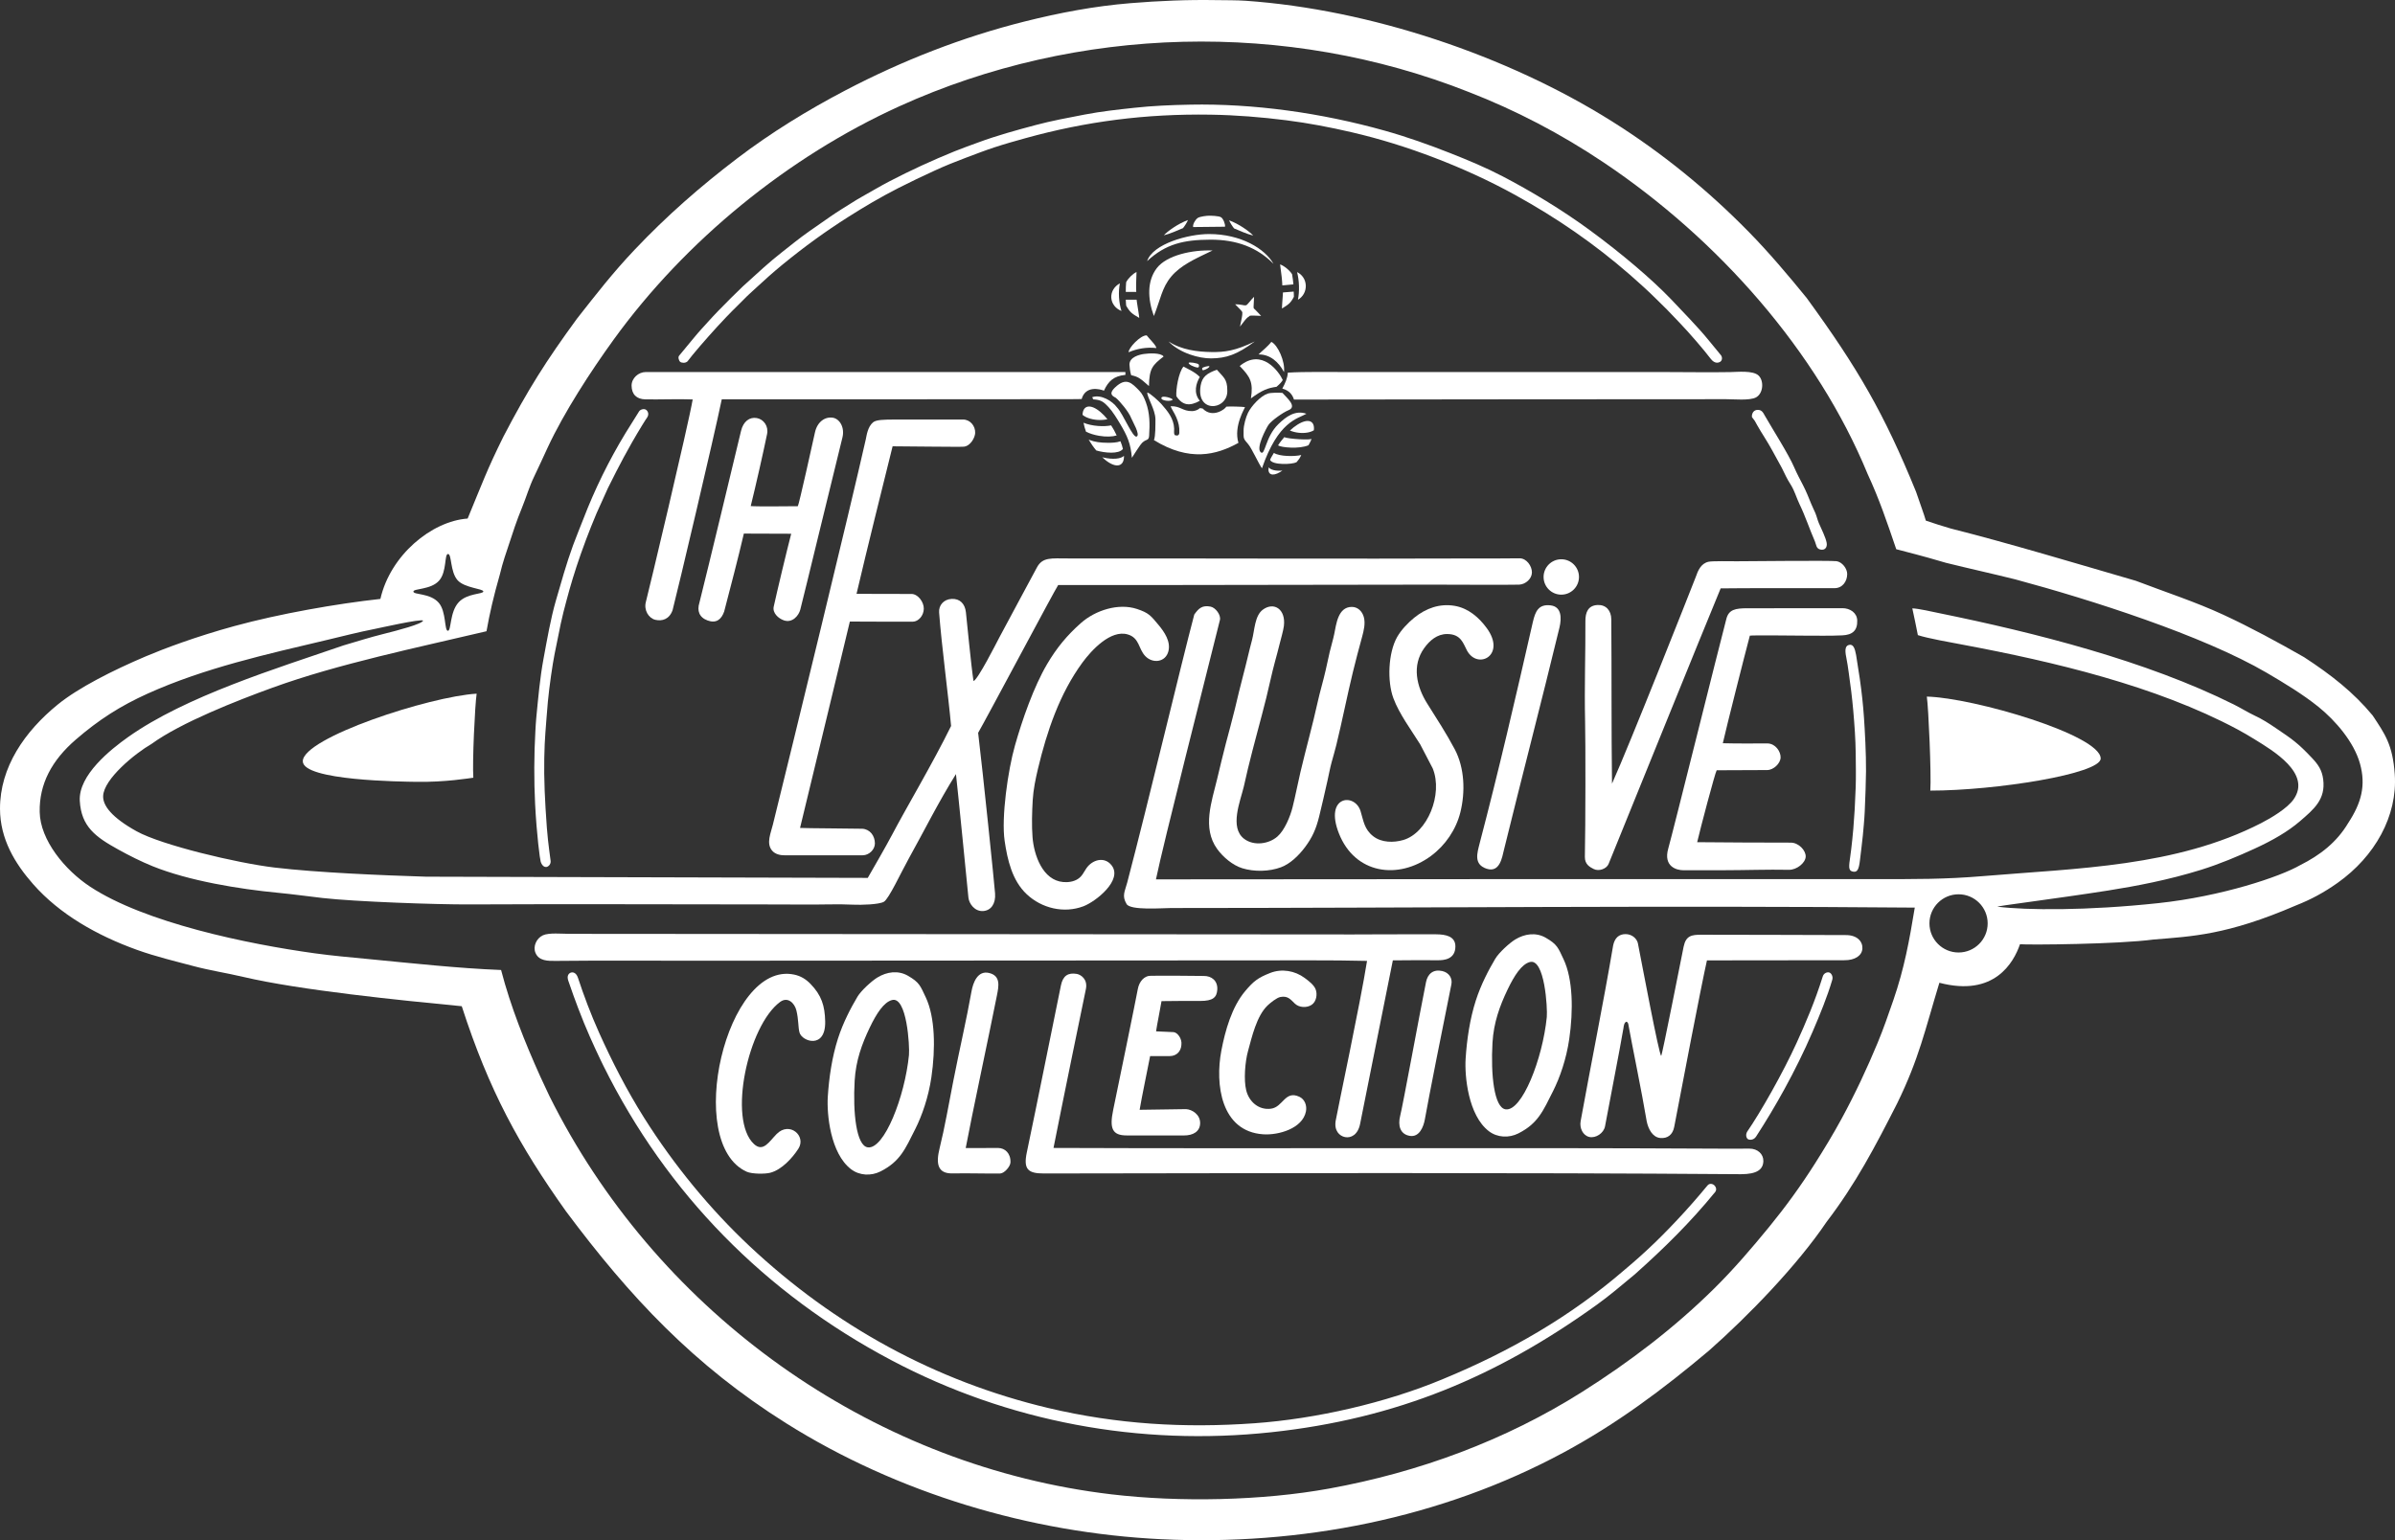 <?xml version="1.0" encoding="UTF-8"?> <!-- Creator: CorelDRAW (Evaluation Version) --> <svg xmlns="http://www.w3.org/2000/svg" xmlns:xlink="http://www.w3.org/1999/xlink" xmlns:xodm="http://www.corel.com/coreldraw/odm/2003" xml:space="preserve" width="136.961mm" height="88.105mm" version="1.1" style="shape-rendering:geometricPrecision; text-rendering:geometricPrecision; image-rendering:optimizeQuality; fill-rule:evenodd; clip-rule:evenodd" viewBox="0 0 12492.31 8036.11"><rect x="0" y="0" width="12492.31" height="8036.11" fill="#333333" stroke="none"/> <defs> <style type="text/css"> <![CDATA[ .fil0 {fill:white} ]]> </style> </defs> <g id="Layer_x0020_1">  <g id="_105553189821824"> <path class="fil0" d="M9648.73 4485.27c-6.89,46.14 -3.79,59.02 17.37,62.68 21.16,3.66 29.67,-10.12 35.44,-59.71 4.44,-38.14 12.21,-99.23 14.82,-126.95 2.61,-27.71 8.25,-85.35 10.06,-125.85 3.28,-73.6 6.23,-159.01 6.7,-210.46 0.86,-92.19 -6.13,-215.38 -10.7,-281.9 -4.31,-62.85 -11.27,-128.83 -21.54,-200.6 -5.69,-39.74 -16.64,-109.43 -19.44,-125.01 -6.75,-37.51 -15.64,-56 -34.6,-53.03 -18.94,2.97 -26.49,19.31 -16.66,65.59 5.31,25.04 8.77,51.75 12.86,79.92 8.87,60.93 17.58,128.94 23.65,198.64 6.34,72.69 11.9,148.34 12.71,222.68 0.67,60.14 1.82,119.44 -0.06,175.62 -2.7,80.69 -7.07,155.35 -12.33,216.52 -7.47,86.87 -16.06,146.97 -18.28,161.86z"></path> <path class="fil0" d="M9540.75 5073.86c-11.37,-2.82 -27.81,3.5 -33.24,20.84 -40.3,128.7 -88.05,240.64 -136.13,346.02 -71.65,157.04 -186.87,360.27 -258.16,463.98 -9.15,15.69 -4.51,32.29 3.05,38.22 7.55,5.92 30.24,7.06 43.12,-12.3 50.28,-77.42 100.56,-161.1 148.39,-248.3 53,-96.63 103,-197.59 146.69,-299.16 38.97,-90.61 76.39,-182.15 102.38,-269.97 6,-18.23 -4.73,-36.5 -16.11,-39.32z"></path> <path class="fil0" d="M9466.73 2825.27c7.02,16.23 5.91,36.68 27.86,41.94 24.53,5.88 37.18,-11.88 33.36,-34.5 -4.71,-27.97 -28.57,-75.22 -40.52,-102.64 -7.4,-16.96 -11.14,-35.41 -18.48,-53.08 -6.64,-16 -15.31,-32.15 -21.44,-47.67 -11.8,-29.84 -28.02,-69.28 -42.68,-97.39 -15.52,-29.74 -33.33,-63.31 -46.46,-93.88 -29.12,-67.79 -113.58,-200.34 -152.45,-268.35 -9.39,-16.45 -15.68,-31.49 -37.75,-31.17 -30.34,0.43 -31.27,33.01 -30.04,37.54 0.16,0.64 13.08,16.99 14.89,19.97 4.35,7.13 8.45,15.2 12.55,22.57 22.74,40.94 51.96,82.49 78.87,132.32l49.6 90.52c24.23,47.23 19.46,44.33 48.74,91.37 17.36,27.87 28.59,66.79 43.26,97.18 31.3,64.81 50.88,126.43 80.69,195.28z"></path> <path class="fil0" d="M2335.97 3291.17c-18.73,-0.98 -7.73,-99.99 -47.33,-146.02 -44.26,-51.42 -131.48,-41.01 -132.35,-58.33 -0.87,-17.33 91.24,-8.46 134.41,-57.78 40.93,-46.75 26.31,-138.38 46.22,-138.57 19.9,-0.19 10.5,92.06 49.55,136.54 36.18,41.22 135.34,44.26 134.54,59.06 -0.78,14.81 -83.94,8.1 -128.36,56.04 -47.91,51.7 -37.96,150.03 -56.69,149.06zm7879.86 1678.49c83.85,0 151.83,-67.98 151.83,-151.83 0,-83.86 -67.98,-151.84 -151.83,-151.84 -83.86,0 -151.83,67.98 -151.83,151.84 0,83.85 67.97,151.83 151.83,151.83zm-5177.77 -1776.11c-4.89,-42.88 -30.78,-70.62 -73.49,-68.79 -42.7,1.82 -68.87,34.15 -66.17,70.43 12.69,170.62 48.24,433.89 62.51,592.6 -93.75,191.55 -237.43,433.28 -307.57,567.21 -39.59,74.03 -83.3,149.08 -127.05,225.41 -767.77,-1.66 -1536.59,-4.36 -2303.89,-6.27 -226.34,-6.96 -570.46,-21.33 -790.32,-47.66 -197.23,-23.61 -589.32,-117.11 -719.29,-189.12 -129.97,-72 -176.47,-134.23 -174.81,-183.71 2.98,-89.16 166.09,-222.44 252.72,-272.41 154.04,-111.81 446.39,-226.31 631.29,-293.41 342.95,-124.47 759.56,-209.87 1115.61,-294.29 17.2,-96.19 36.08,-178.24 69.31,-295.02 16.13,-67.94 34.17,-117.18 50.08,-165.51 18.6,-56.49 35.79,-111.24 66.27,-185.61 21.81,-53.2 37.4,-108.16 62.38,-159.81 24.64,-50.95 47.52,-102.07 71.4,-153.31 85.71,-183.92 224.02,-396.72 343.26,-561.6 373.99,-517.16 911.11,-954.89 1491.19,-1218.38 929.11,-422.03 2021.24,-449.99 2969.92,-74.13 242.4,94.14 477.64,216.25 703.83,367.86 597.97,400.82 1112.38,984.24 1376.36,1625.21 61.37,132.77 99.48,246.34 149.18,392.29 82.97,22.36 110.47,27.22 258.74,70.78 120.27,29.94 238.44,55.66 361.95,86.51 393.79,105.95 977.52,292.01 1311.46,487.3 89.04,52.07 190.3,113.34 270.18,177.94 89.31,72.24 185.15,183.56 216.5,296.06 31.94,114.66 6.88,205.91 -61.61,310.21 -59.97,100.97 -147.36,167.99 -250.59,219.74 -104.17,60.22 -408.5,162.61 -739.7,198.06 -373.03,39.93 -686.8,37.3 -838.25,18.62 -16.92,-2.09 310.27,-42.54 577.85,-84.69 140.66,-22.16 314.1,-55 482.37,-107.43 98.12,-30.57 193.87,-70.99 281.98,-111.5 91.1,-41.87 171.52,-87.9 234.84,-142.41 72.62,-62.51 134.71,-113.7 121.25,-218.35 -6.36,-49.47 -26.44,-77.75 -59.6,-112.86 -73.54,-77.92 -101.9,-96.64 -188.66,-155.44 -36.37,-24.65 -67.38,-44.66 -107.39,-63.53 -37.59,-17.73 -73.08,-40.25 -110.26,-58.8 -458.51,-228.79 -1038.19,-374.8 -1537.53,-476.74 -33.64,-6.87 -108.72,-24.24 -139.69,-24.91 8.88,40.2 21.33,100.42 28.9,139.62 49.77,16.65 177.13,39.18 234.8,50.01 473.63,88.88 1006.81,214.74 1430.6,440.86 31.1,16.59 61.14,34.28 91.11,52.81 94.64,58.55 298.08,177.84 203.56,312.9 -33.4,47.73 -117.4,97.6 -169.61,124.38 -444.72,228.24 -958.85,235.04 -1446.09,276.09 -206.26,17.38 -358.97,15.99 -563.83,15.95 -1251.29,-0.28 -2503.43,0.03 -3754.69,1.35 38.1,-186.35 259.33,-1053.85 333.65,-1353.11 6.33,-25.5 -21.94,-64.69 -48.97,-70 -43.04,-8.47 -61.89,8.86 -84.77,41.35 -69.4,262.02 -235.58,963.39 -349.85,1398.78 -12.19,46.41 -28.94,68.3 -3.24,111.71 20.39,34.45 186.78,20.89 232.09,20.8 1293.76,-0.37 2586.63,-13.31 3879.13,-2.15 -28.37,172.53 -54.72,317.57 -111.8,483.04 -26.05,75.52 -51.55,149.19 -82.16,223.09 -53.49,129.15 -116.58,264.45 -188.32,396.3 -42.85,78.75 -89.64,156.01 -136.94,230.74 -76.13,120.27 -156.08,229.75 -240.33,332.78 -91.41,111.79 -185.39,221.38 -288.22,322.91 -206.92,204.3 -439.83,381.47 -685.43,536.84 -402.32,254.49 -853.83,420.42 -1321.45,505.5 -350.49,63.77 -781.1,71.94 -1135.08,30.14 -1215.96,-143.6 -2300.31,-898.85 -2878.74,-1975.23 -17.99,-33.47 -35.44,-67.38 -52.42,-101.37 -17.07,-34.21 -31.53,-69.38 -48.43,-103.41 -79.79,-177.23 -154.81,-364.64 -204.48,-555.84 -223.58,-8.66 -470.43,-35.76 -695.6,-57.45 -93.23,-8.98 -181.98,-16.63 -275.11,-29.44 -352.29,-48.45 -887.4,-159.65 -1172.88,-347.83 -132.05,-87.04 -260.06,-242.96 -263.01,-389.17 -2.96,-146.22 62.57,-269.74 188.63,-378.55 119.08,-102.78 231.56,-175.22 375.02,-239.88 296.42,-133.61 621.12,-205.43 936.15,-280.09 81.98,-19.43 163.01,-40.52 245.79,-56.64 22.71,-4.42 241.53,-54.05 254.34,-44 -5.3,17.97 -132.74,51.3 -207.08,69.8 -69.7,17.35 -139.07,39.35 -208,59.59 -351.3,120.85 -823.14,265.35 -1123.53,478.19 -90.98,64.47 -259.97,198.57 -252.21,333.14 7.77,134.57 82.74,188.54 200.61,253.68 57.52,31.79 118.14,62.42 179.03,87.12 188.19,76.32 453.82,119.65 653.02,138.57 77.78,7.39 156.19,18.51 234.04,27.39 166.92,19.04 593.98,34.4 766.94,33.5 533.44,-2.8 1067.15,0.17 1600.62,0.07 88.65,-0.02 178.25,1.51 266.75,-0.24 45.65,-0.9 88.38,-0.77 134.05,1.46 39.79,1.94 133.31,-0.42 159.07,-15.12 25.77,-14.7 88.63,-151.39 130.24,-226.24 82.08,-147.65 153.4,-292.2 245.74,-440 9.32,78.99 61.85,612.92 64.99,644.44 3.14,31.52 32.82,73.43 77.41,70.09 40.76,-3.06 65.56,-38.24 61.59,-91.98 -3.97,-53.73 -62.57,-623.82 -88.33,-837.85 42.23,-72.57 402.49,-750.51 417.56,-771.1 649.52,1.01 1299.56,-2.05 1949.19,-2.05 47.88,0 421.6,1.78 455.48,0.01 33.88,-1.78 66,-30.87 66.37,-63.62 0.38,-32.75 -27.75,-74.35 -64.92,-73.76 -56.58,0.9 -150.92,0.72 -209.06,0.73 -708.9,2.55 -1438.94,-0.64 -2146.07,-0.06 -86.52,0.07 -132.92,-8.4 -162.41,47.93 -29.5,56.34 -139.2,257.27 -195.48,364.14 -12.73,24.17 -113.14,222.67 -134.78,227.62 -12.93,-83.28 -34.86,-316.92 -39.75,-359.8zm1459.65 -3189.56c-48.82,-3.42 -104.13,-2.55 -153.63,-3.41 -150.2,-2.6 -298.38,3.7 -448.45,16 -187.05,15.33 -369.42,49.96 -551.4,95.62 -324.86,81.51 -637.51,203.85 -934.23,359.12 -196.26,102.7 -388.36,220.68 -565.09,355.23 -192.25,146.36 -368.45,300.8 -534.21,475.88 -115.93,122.44 -198.55,229.75 -300.8,359.72 -161.37,220.71 -256.3,370.62 -383.9,615.52 -86.68,174.91 -109.95,242.51 -186.74,427.89 -188.5,13.42 -403.51,191.61 -455.1,419.34 -229.4,25.18 -526.62,77.42 -761.21,141.57 -202.84,55.47 -369.95,118.86 -461.77,157.78 -171.38,72.64 -351.39,163.55 -459.31,251.21 -173.06,140.57 -302.27,327.51 -301.86,544.19 0.3,158.5 78.39,286.25 173.03,393.68 137.94,156.58 331.57,267.08 540.83,342.43 99.37,35.78 208.95,61.83 296.57,85.2 84.52,22.55 171.59,35.7 256.74,55.75 296.37,69.78 820.88,122.43 1141.31,153.32 142.75,441.36 299.5,726.71 543.19,1069.39 334.67,448.76 668.46,804.83 1149.81,1107.12 580.27,364.42 1272.58,571.45 1955.13,604.43 724.05,35 1460.51,-107.84 2101.01,-453.53 275.63,-148.76 515.56,-327.8 756.52,-530.64 205.74,-181.62 460.07,-444.58 613.21,-671.4 153.12,-200.61 253.05,-392.1 368.48,-618.98 114.23,-233.96 144.69,-381.42 219.9,-628.77 286,75 387.18,-104.12 420.48,-201.06 44.93,4.1 513.19,0.37 697.49,-24.67 197.11,-16.27 382.51,-22.47 741.08,-177.39 79.87,-31.38 147.81,-68.25 218.3,-118.25 193.49,-137.22 313.13,-348.31 297.92,-566.55 -10.84,-155.4 -51.83,-210.45 -115.38,-306.85 -100.01,-120.72 -215.79,-211.54 -357.28,-303.87 -134.63,-76.94 -280.41,-156.24 -420.92,-221.24 -147.53,-68.25 -304.33,-119.08 -456.36,-177.22 -293.49,-85.2 -661.03,-196.08 -965.9,-272.94 -60.47,-17.9 -70.42,-21.42 -129.97,-41.19 -9.86,-34.41 -29.35,-86.08 -51.12,-150.52 -165.91,-406.94 -301.92,-642.58 -570.47,-1011.27 -98.01,-120.46 -197.92,-238.5 -302.46,-345.12 -215.53,-219.83 -453.79,-413.44 -714.41,-577.18 -546.44,-343.33 -1261.21,-582.99 -1909.02,-628.32z"></path> <path class="fil0" d="M6966.83 5848.29c-8.56,50.92 19.46,78.87 49.07,84.59 29.62,5.71 67.35,-10.67 78.74,-70.53 19.2,-100.92 149.14,-741.26 170.44,-851.6 64.6,-0.77 188.63,-1.37 232.77,-0.56 35.51,0.65 93.13,-5.51 93.47,-71.88 0.27,-52.08 -48.15,-63.11 -99.74,-63.48 -48.64,-0.36 -95.35,0 -144.34,-0.12 -97.37,-0.24 -194.29,0.81 -291.67,0.82l-4086.62 -3.13c-36.53,0.02 -106.15,-7.12 -137.61,7.77 -32.53,15.41 -52.57,57.02 -38.25,91.49 17.81,42.89 66.05,42.3 105.48,41.88 242.67,-2.54 488.16,-0.86 731.04,-0.89l3210.39 -2.02c96.52,0.04 194.1,0.49 290.51,2.92 -34.5,217.85 -155.13,783.83 -163.69,834.74z"></path> <path class="fil0" d="M9197.63 6058c0.81,-35.33 -28.39,-65.33 -73.52,-65.03 -53.06,0.36 -111,0.84 -168.67,0.15 -1151.44,-6.16 -2307.56,0.66 -3460.35,-3.67 45.34,-229.72 157.63,-775.64 168.76,-828.15 11.13,-52.5 -26.52,-76.32 -47.54,-79.87 -45.58,-7.73 -72.18,9.77 -82.46,59.82 -57.2,278.52 -119.59,593.67 -177.96,871.31 -18.32,87.19 4.78,110.18 88.59,110.08 1220.97,-1.5 2410.61,-5.28 3636.3,3.81 84.47,0 115.86,-25.21 116.86,-68.44z"></path> <path class="fil0" d="M3613.08 2084.15c-22.64,132.49 -232.29,1013.02 -244.1,1055.94 -11.82,42.91 14.38,85.65 49.19,93.8 34.81,8.16 72.9,-2.02 90.08,-50.55 27.53,-105.89 212.88,-890.02 256.48,-1099.81 93.03,-0.14 189.8,-0.23 283.76,-0.23 219.04,-0.01 438.09,0.01 657.13,0.02l823.73 -0.57c26.35,0.05 88.28,0.03 112.5,-0.67 20.24,-71.13 93.82,-52.54 116.47,-43.77 22.24,-49.33 51.53,-76.88 111.74,-82.31 0.07,-3.79 0,-9.97 -0.01,-14.91 -37.04,0.19 -115.7,0.11 -169.11,0.12l-1788.87 0c-161.1,0 -396.04,-0.13 -543.72,-0.12 -37.87,0 -74.39,32 -73.97,71.28 0.49,44.99 25.78,70.38 71.67,71.35 72.34,1.52 177.53,-2.75 247.03,0.43z"></path> <path class="fil0" d="M4467.69 3098.33c54.81,-234.49 135.86,-559.11 188.11,-769.74 50.59,-0.07 355.42,4.2 372.35,1.95 35.66,-4.72 57.42,-48.62 58.36,-71.39 1.5,-36.18 -26.03,-70.64 -63.7,-70.22l-353.68 0.05c-58.58,0.02 -98.53,0.89 -114.98,14.34 -28.75,23.5 -34.02,70.33 -38.02,88.13 -78.98,351.72 -384.44,1605.59 -484.8,2010.96 -9.91,42.41 -36.62,97.85 -3.76,136.01 15.96,18.53 42.06,24.33 65.15,24.13l407.43 -0.16c33.81,-0.19 63.45,-30.64 63.36,-61.85 -0.09,-40.11 -25.72,-74.11 -65.74,-76.53 -19.4,-1.18 -300.82,-2.35 -324.71,-4.25 59.25,-242.64 239.62,-992.35 259.78,-1076.82 87.95,0 242.29,1.49 328.15,0.72 29.73,-0.26 57.02,-31.74 57.55,-67.55 0.55,-35.82 -30.89,-76.66 -63.4,-77.11 -31.67,-0.44 -246.2,0.08 -287.45,-0.66z"></path> <path class="fil0" d="M9579.89 2928.06c-29.01,-4.4 -479.99,0.39 -520.23,0.39 -28.27,0.01 -127.08,-1.93 -147.48,2.43 -39.98,8.54 -55.7,46.03 -67.45,80.39 -35.37,90.53 -340.32,862.97 -436.49,1077.56 -3.65,-280.35 -1.46,-575.73 -3.69,-857.1 -0.37,-46.99 -28.17,-76.93 -71.2,-75.11 -50.7,2.15 -64.12,39.76 -63.88,83.61 0.91,163.28 -5.66,342.38 -1.58,523.21 2.54,112.12 2.27,536.92 -1.19,706.97 -0.83,40.68 27.94,54.4 45.61,63.53 27.45,14.19 67.69,-0.74 78.07,-26.18 98.32,-241.14 493.54,-1219.23 584.59,-1437.8 104.28,-1.73 478.73,-1.19 509.35,-1.19 28.17,0 56.35,-0.05 84.52,0.05 41.59,0.13 66.26,-35.73 66.16,-73.94 -0.07,-28.69 -26.39,-62.47 -55.1,-66.82z"></path> <path class="fil0" d="M9620.58 5010.08c55.14,0.36 91.53,-24.33 93.63,-60.72 2.11,-36.39 -26.41,-71.43 -88.64,-70.55 -222.24,-0.53 -530.18,-1.75 -752.43,-1.75 -48.77,0 -79.41,4.34 -91.33,62.11 -14.34,69.45 -110.93,562.43 -117.03,569.65 -11.2,-2.6 -102.26,-490.33 -121.65,-587.64 -5.76,-24.56 -30.87,-47.42 -64.54,-47.35 -33.67,0.08 -55.86,19.09 -64.31,58.37 -51.12,301.95 -115.15,616.34 -169.72,917.65 -6.55,36.13 11.89,74.55 44.98,82.28 33.09,7.74 75.6,-18.83 82.39,-56.08 24.29,-133.07 73.95,-382.26 96.19,-512.69 1.24,-11.67 4.1,-30.15 16.48,-32.74 8.91,6.11 8.47,11.95 10.87,24.87 13.82,79.11 69.88,351.03 93.83,495.47 8.45,41.09 31.1,82.7 70.21,86.56 39.11,3.86 65.51,-17.64 73.19,-57.89 37.96,-199.09 138.83,-727.01 170.73,-868.72l717.15 -0.82z"></path> <path class="fil0" d="M6696.72 3266.43c10.89,-87.56 -51.24,-127.73 -109.03,-85.99 -43.65,31.53 -43.51,108.29 -57,158.38 -16.41,60.97 -29.61,122.28 -45.99,183.32 -15.58,58.08 -28.91,116.2 -43.01,174.59 -14.9,61.67 -31.85,122.17 -47.92,183.46 -16.21,61.85 -30.35,122.67 -45.26,184.7 -28.17,117.24 -78.95,254.91 0.16,364.55 30.46,42.21 80.79,85.14 130.97,100.63 62.19,19.2 140.75,17.82 201.86,-5.03 49.55,-18.53 94.03,-62.94 125.34,-104.69 38.91,-51.86 57.8,-95.99 73.51,-158.74 15.67,-62.62 29.47,-125.69 43.83,-188.61 7.2,-31.53 13.08,-65.03 21.57,-95.94 8.16,-29.72 17.23,-60.27 24.54,-90.11 30.78,-125.52 55.78,-254.06 86.25,-379.79 15.3,-63.14 31.16,-122.1 48.21,-184.63 8.87,-32.51 18.1,-69.99 8.87,-103.31 -8.15,-29.37 -31.15,-52.84 -63,-52.66 -71.96,0.42 -80.73,90.71 -91.37,142.26 -6.52,31.6 -16.24,61.86 -23.56,93.27 -7.33,31.52 -13.76,62.92 -20.91,94.41 -12.97,57.23 -30.14,113.32 -42.64,170.35 -24.79,113.07 -61.23,243.6 -88.8,360.58 -14.47,61.38 -26.11,124.51 -41.53,185.33 -12.1,47.72 -41.35,119.31 -78.94,152.05 -45.36,39.49 -123.02,49.8 -172.95,12.22 -78.67,-59.21 -19.98,-197.56 -2.08,-273.47 7.36,-31.24 14.06,-62.63 21.59,-93.85 29.71,-123.23 64.93,-245.7 95.56,-368.98 15.57,-62.67 28.17,-125.53 45.17,-188 8.43,-30.98 16.69,-61.38 24.33,-92.6 6.29,-25.69 19.23,-69.42 22.25,-93.7z"></path> <path class="fil0" d="M8945.96 6219.85c10.07,-12.33 4.55,-27.92 -4.48,-35.91 -9.03,-7.99 -25.07,-11.14 -35.33,1.42 -4.98,6.09 -59.09,72.05 -120.58,139.25 -103.77,113.4 -195.49,203.46 -311.94,300.88 -283.21,244.53 -598.77,426.02 -947.88,570.12 -296.61,123.94 -661.91,207.39 -982.04,230.28 -366.56,26.21 -717.3,5.46 -1075.33,-79.41 -588.77,-139.57 -1116.68,-429.62 -1559.14,-845.15 -204.99,-192.5 -394.48,-422.7 -549.98,-669.81 -90.28,-143.46 -167.01,-293.62 -234.13,-442.83 -43.16,-95.93 -80.39,-195.46 -110.44,-286.82 -9.46,-28.76 -27.93,-30.89 -38.06,-26.9 -10.13,4 -21.12,15.73 -12.65,41.28 4.36,13.18 39.86,117.78 82.25,221.34 39.85,97.31 86.37,193.31 101.54,223.97 329.92,666 844.23,1187.6 1501.35,1535.29 609.87,322.69 1296.26,449.58 1981.91,375.91 655.57,-70.72 1176.34,-289.89 1699.19,-666.01 67.03,-48.22 130.97,-103.36 196.84,-157.72 153.05,-136.49 288.97,-270.17 418.87,-429.2z"></path> <path class="fil0" d="M9127.24 3316.48c17.21,-2.93 261.68,0.01 285.96,0.01 63.16,-0.01 134.18,1.51 196.39,-1.5 52.61,-2.54 79.33,-24.62 77.73,-77.76 -1.22,-40.76 -38.34,-64.22 -77.63,-64.03l-492.37 0.45c-67.36,-0.45 -99.89,7.3 -112.51,54.97 -37.41,141.33 -279.61,1116.23 -303.03,1198.2 -27.36,95.7 45.15,113.53 77.31,113.64 23.06,0.08 46.13,0.01 69.2,0.02 46.75,0.04 93.51,-0.02 140.26,-0.02 113.55,-0.01 230.11,-4.49 342.29,-2.23 41.38,0.83 86.02,-35.95 87.66,-68.24 1.64,-32.3 -36.46,-73.61 -77.74,-73.53 -151.06,0.26 -338.24,-1.19 -488.25,-2.33 15.24,-66.39 93.32,-362.8 101.75,-375.26 86.46,-0.83 178.35,-1.09 263.11,-1.09 33.64,0 69.54,-34.69 70.25,-65.74 0.7,-31.05 -26.49,-72.1 -68.05,-73.16 -74.78,0.12 -157.06,1.01 -233.34,-1.05 18.39,-81.93 114.11,-461.02 140.99,-561.36z"></path> <path class="fil0" d="M6717.16 1944.4c-1.23,27.62 -13.47,54.93 -28.59,83.19 35.96,9.25 53.2,32.32 60.72,57.15 749.43,-0.48 1504.69,-2.19 2254.12,-1.94 39.52,-0.14 123.03,8.45 156.02,-9.45 37.79,-20.5 42.65,-86.35 13.09,-114.1 -28.98,-27.2 -108.96,-18.56 -147.61,-17.86 -109.19,2.02 -220.82,-0.19 -330.31,-0.18l-1652.45 -0.03c-88.13,0.02 -244.23,-2.52 -324.97,3.22z"></path> <path class="fil0" d="M6207.96 546.05c-101.31,1.9 -196.65,6.04 -291.94,16.43 -85.33,9.3 -170.68,18.42 -259.12,35.35 -84.39,16.15 -174.95,33.22 -253.08,54.14 -103.62,27.74 -200.92,54.14 -301.97,91.45 -41.31,15.24 -83.61,30.09 -124.11,46.58 -115.04,46.85 -227.56,98.34 -338.83,156.36 -48.73,25.4 -94.97,53.27 -144.07,80.61 -25.1,13.97 -29.73,17.59 -59.1,35.74 -27.2,16.81 -72.07,44.58 -103.67,66.68 -26.82,18.75 -86.98,60.51 -110.23,76.81 -54.33,38.06 -100.78,76.68 -146.66,112.5 -60.82,47.49 -122.5,104.36 -199.72,174.79 -36.2,34.28 -89.12,87.42 -128.27,127.59 -19.78,20.9 -33.83,35.23 -53.27,57.06 -23.48,26.38 -48.95,52.92 -72.17,81.58 -3.6,5 -44.09,52.48 -79.23,95.84 -7.25,7.27 -1.79,26.42 5.34,32.34 7.11,5.93 27.14,8.1 38.23,-2.53 26.62,-36.31 95.72,-115.84 153.6,-179.26 34.91,-38.24 67.11,-71.14 79.54,-83.77 20.08,-20.4 38.91,-39 58.91,-58.57 19.96,-20.9 42.27,-40.31 64.46,-60.95 43.99,-40.92 90.53,-82.53 137.75,-121.23 117.62,-96.38 226.96,-175.15 342.67,-248.74 82.34,-52.36 167.27,-102.79 263.59,-152.06 60.52,-30.96 124.16,-60.94 187.8,-90.27 54.69,-25.22 109.9,-47.49 164.65,-67.92 49.2,-18.36 97.8,-37.31 146.63,-53.38 54.44,-17.93 109.1,-33.28 163.37,-48.32 312.97,-86.7 624.84,-127.98 965.06,-122.61 134.14,2.12 265.7,12.89 394.93,29.22 115.35,14.58 228.95,36.47 340.84,62.45 148.31,34.44 291.55,79.23 434.64,134.07 141.3,54.15 282.49,118.11 419.7,193.87 216.87,119.73 411.3,253.6 598.27,416.37 46.29,40.3 97.36,86.83 135.01,124.37 37.96,36.22 75.39,74.25 119.55,121.47 52.29,54.02 131.39,146.1 165.87,191.78 21.42,28.38 42.23,20.53 50.05,15.66 5.93,-3.7 14.01,-16.97 4.51,-32.88 -22.09,-27.43 -41.87,-50.63 -64.31,-78.32 -57.51,-70.98 -137.22,-151.26 -197.07,-215.12 -102.68,-106.88 -257.95,-238.21 -419.82,-357.39 -149.91,-110.38 -315.11,-208.95 -458.8,-283.88 -86.88,-45.3 -177.73,-83.38 -271.38,-120.33 -110.73,-43.7 -225.37,-84.68 -342.2,-117.52 -333.68,-93.81 -685.35,-142.25 -1015.94,-136.07z"></path> <path class="fil0" d="M5930.43 3177.33c-96.69,-32.04 -216.92,6.9 -291.83,72.95 -72.77,64.16 -127.67,130.94 -176.86,214.67 -70.18,119.45 -129.07,288.88 -167.69,424.68 -36.58,128.61 -71.86,375.45 -53.82,497.88 14.62,99.22 39.1,206.45 114.76,277.82 78.52,74.06 194.73,101.82 296.42,63.12 64.54,-24.57 207.47,-137.42 146.13,-214.28 -37.47,-46.95 -100.5,-28.68 -131.27,16.63 -14.13,20.8 -21.37,40.44 -43.64,55.06 -22.07,14.48 -50.67,18.44 -76.54,16.27 -108.21,-9.1 -152.85,-141.42 -160.34,-233.07 -4.89,-59.87 -2.65,-134.91 0.95,-195.29 3.22,-54.01 15.02,-111.28 27.62,-163.92 46.64,-194.87 112.58,-390.29 231.39,-552.57 47.51,-64.89 147.3,-172.99 236.24,-147.2 62.19,18.03 55.22,74.56 91.68,112.89 38.97,40.96 105.98,32.68 120.74,-24.91 13.1,-51.14 -20.99,-100.81 -51.86,-137.89 -40.67,-48.84 -50.99,-62.6 -112.06,-82.83z"></path> <path class="fil0" d="M4126.93 2784.86c-22.97,88.15 -72.76,296.19 -91.19,380.35 -7.22,33.03 23.97,61.46 52.67,71.41 44.88,15.54 78.03,-25.13 85.88,-55.82 29.16,-114 160.74,-660.68 219.84,-898.17 12.84,-51.6 -13.79,-97.31 -50.18,-103.19 -39.61,-6.39 -80.79,20.45 -93.06,76.5 -10.52,47.99 -83.47,377.64 -89.43,385.28 -39.38,0.28 -219.81,2.4 -245.64,-0.78 27.92,-113.35 64.41,-274.84 85.29,-375.81 8.3,-40.13 -17.05,-77.22 -54.19,-83.48 -37.95,-6.39 -70.05,18.54 -81.6,66.84 -35.26,147.5 -170.55,710.88 -217.4,897.53 -12.66,40.58 -1.3,75.95 43.18,91.99 44.37,16.01 71.42,-4.72 86.17,-46.68 33.42,-129.14 73.02,-278.45 102.67,-406.82l246.99 0.85z"></path> <path class="fil0" d="M7651.93 3394.41c56.13,102.73 206.01,23.79 102.99,-117.19 -41.37,-56.62 -96.8,-104.13 -167.39,-116.16 -78.05,-13.29 -149.67,12.42 -210.79,61.84 -32.81,26.53 -68.23,63.8 -89.12,100.55 -47.01,82.7 -52.49,231.47 -19.71,319.49 30.79,82.68 93.34,166.35 140.08,241.23l65.21 125.25c54.6,134.92 -27.92,336.4 -153.25,373.21 -50.58,14.86 -113.74,14.35 -156.96,-19.27 -47.38,-36.85 -50.89,-81.06 -66.22,-131.06 -29.79,-97.08 -190.38,-81.29 -113.2,115.55 83.41,212.7 309.79,244.07 480.37,118.12 74.88,-55.3 131.11,-137.74 153.48,-228.38 26.1,-105.79 22.13,-230.33 -29.26,-327.86 -42.46,-80.55 -95.31,-161.74 -143.86,-239.02 -55.5,-88.36 -81.22,-197.8 -15.81,-288.97 28.73,-40.04 67.44,-73.64 119.49,-73.7 73.69,-0.08 84.29,50.36 103.95,86.35z"></path> <path class="fil0" d="M4651.29 5218.18c79.49,-24.55 94.16,243.31 89.85,286.62 -21.74,218.49 -129.22,492.3 -214.41,481.59 -60.56,-7.61 -78.5,-181.65 -68.83,-347.89 6.12,-105.38 38.03,-192.13 78.71,-277.07 36.08,-75.34 73.31,-131.23 114.67,-143.26zm177.4 -14.71c-28.43,-60.03 -32.48,-77.63 -93.1,-112.49 -51.24,-29.46 -109.89,-20.62 -158.61,8.85 -31.12,18.83 -86.21,69.75 -104.55,100.78 -34.02,57.54 -74.3,133.12 -101.61,218.22 -30.62,95.42 -46.67,202.51 -53.07,303.97 -5.65,89.55 13.2,295.01 121.37,377.66 44.24,33.79 104.93,36.12 153.51,11.55 103.06,-52.15 129.09,-117.37 181.19,-220.73 35.26,-69.98 69.05,-166.38 84.34,-271.01 21.95,-150.24 19.45,-313.5 -29.48,-416.79z"></path> <path class="fil0" d="M2468.87 4057.75c-5.63,-83.38 8.24,-376.19 17.3,-438.44 -244.54,13.98 -906.77,230.08 -906.77,352.49 0,101.75 517.79,106.32 593.73,107.5 150.31,2.32 275.8,-19.14 295.74,-21.55z"></path> <path class="fil0" d="M4304.16 5329.87c-1.65,-82.26 -19.2,-137.15 -76.47,-196.2 -24.15,-24.91 -50.95,-41.44 -85.35,-48.67 -355.07,-74.69 -575.86,881.17 -247.4,1028.61 26.6,11.94 94.62,12.59 122.55,5.32 59.69,-15.53 114.95,-76.03 146.7,-125.21 43.15,-66.86 -46.07,-144.91 -113.27,-76.93 -38.23,38.66 -69.94,96.67 -117.86,52.61 -138.12,-126.99 -30.95,-619.15 136.02,-741.74 39.92,-29.31 75.41,6.07 84.85,44.09 12.01,48.42 8.7,88.1 16.26,115.33 13.34,48.02 136.89,87.84 133.97,-57.2z"></path> <path class="fil0" d="M6349.38 5163.79c3.02,-45.99 -29.15,-72.37 -71.15,-71.68 -37.88,-1.1 -254.84,-2.08 -281.17,-0.68 -26.33,1.4 -54.74,26.28 -62.5,70.43 -7.76,44.15 -107.77,531.49 -128.18,629.25 -20.4,97.77 -3.95,133.25 70.51,133.12 84.85,-0.14 244.25,-0.24 298.01,0.12 48.71,0.32 85.02,-20.74 85.02,-65.09 0,-44.34 -42.11,-70.7 -73.49,-72.27l-242.12 3.52c9.4,-58.72 47.61,-241.49 54.74,-280.26 38.73,0 63.39,0 101.91,0 37.27,0 59.3,-26.14 61.22,-58.48 4.37,-32.98 -21.07,-65.03 -40.83,-66.55 -29.52,-2.26 -63.54,-1.98 -91.21,-4.07 2.94,-25.04 24.48,-131.28 28.41,-157.66 55.47,-0.82 139.52,-1.35 200.95,-0.95 68.11,0.44 87.27,-19.12 89.87,-58.76z"></path> <path class="fil0" d="M8134.61 3272.56c10.91,-47.43 11.12,-107.05 -46.45,-113.99 -63.93,-7.69 -79.88,32.37 -92.63,86.11 -89.43,393.05 -177.59,774.14 -278.16,1157.41 -11.61,47.72 -32.41,107.51 36.67,130.44 69.08,22.94 81.13,-59.76 90.55,-98.17 90.06,-367.28 198.03,-781.36 290.03,-1161.81z"></path> <path class="fil0" d="M6678.43 5201.93c39.41,-7.32 52.28,12.31 75.77,34.62 22.33,21.22 62.09,23.06 87.39,6.15 24.59,-16.43 31.17,-55.34 20.51,-81.53 -9.54,-23.47 -36.51,-43.38 -56.61,-58.37 -51.38,-38.31 -119.79,-50.01 -180.07,-26.39 -63.53,24.9 -86.6,42.69 -130.18,94.26 -70.13,82.97 -104.79,206.68 -124.7,311.26 -33.51,176 -1.68,421.8 218.53,436.39 80.09,5.31 205.22,-30.28 222.72,-119.46 5.82,-29.63 -5.41,-62.85 -33.93,-76.26 -75.81,-35.63 -85,53.73 -148.51,62.09 -63.77,8.39 -114,-35.94 -129.06,-95.51 -13.76,-54.46 -5.92,-150.03 9.21,-204.78 20.6,-74.55 44.57,-182.79 101.87,-238.05 14.21,-13.71 47.94,-40.87 67.05,-44.43z"></path> <path class="fil0" d="M5206.59 5989.7c-34.58,-0.26 -105.28,-0.17 -169.44,0.28 30.88,-165.84 122.24,-591.34 162.69,-795.64 9.79,-49.42 20.82,-103 -40.94,-117.79 -59.03,-14.15 -83.33,49.18 -91.77,97.23 -24.94,142.12 -63.36,306.08 -94.48,465.11 -24.32,124.31 -45.03,245.04 -71.78,352.56 -19.46,78.21 -11.58,132.49 66.98,130.9 84.99,-1.72 199.48,1.92 249.12,0.45 21.73,-0.65 52.77,-36.27 53.6,-57.76 1.85,-48.25 -29.42,-75.08 -63.98,-75.34z"></path> <path class="fil0" d="M3368.77 2137.46c-9.99,-6.26 -28.48,-1.66 -35.34,9.02 -6.87,10.68 -55.55,88.24 -70.71,113.23 -86.91,143.3 -160.36,292.85 -220.48,449.39 -17.52,45.62 -36.68,90.76 -53.39,136.7 -34.79,95.7 -60.97,189.74 -89.18,287.3 -27.47,95.05 -46.22,204.92 -64.41,302.65 -19.24,103.3 -27.87,205.85 -38.07,310.22 -2.15,21.75 -3.29,45.66 -4.65,68.87 -7.1,121.21 -7.45,259.27 -1.44,378.97 8.13,162.01 25.35,290.79 29.17,302.23 7.18,21.49 18.84,27.65 27.63,27.68 8.79,0.05 25.47,-10.57 24.3,-30.79 -0.67,-11.45 -13.02,-85.62 -19.75,-173.79 -5.05,-66.35 -9.18,-138.92 -11.4,-192.83 -5.13,-124.29 -1.6,-234.08 3.84,-304.62 1.61,-20.82 9.34,-123.76 12.69,-159.03 7.98,-84.15 24,-193.6 35.15,-250.04 11.32,-57.3 21.78,-108.6 32.07,-157.96 8.59,-41.17 19.19,-80.33 29.71,-120.21 20.02,-75.86 43.1,-153.2 74.98,-244.02 37.76,-107.59 78.4,-203.6 82.64,-213.41 9.76,-22.65 51.87,-115.78 58.69,-130.01 6.83,-14.23 68,-138.27 125.37,-238.16 39.52,-68.81 75.34,-126.3 78,-128.38 14.15,-19.8 4.56,-36.76 -5.42,-43.01z"></path> <path class="fil0" d="M7570.44 5135.96c6.28,-30.94 -11.46,-61.17 -47.53,-69.47 -46.01,-10.58 -75.94,13.68 -84.8,57.59 -34.31,170.08 -120.77,643.13 -134.44,696.2 -13.67,53.06 -0.16,98.02 49.88,106.24 50.04,8.22 71.67,-47.99 78.39,-85.64 21.36,-119.93 93.57,-483.89 138.5,-704.92z"></path> <g> <path class="fil0" d="M5984.17 2048.09c-0.79,25.43 41.39,87.57 42.6,138.45 -0.3,32.74 0.86,86.9 -7.7,109.84 184.64,113.68 325.12,78.3 440.62,14.29 -26.67,-88.33 35.39,-183.21 34.07,-186.59 -10.51,-2.2 -87.44,-4.51 -97.83,-2.2 -2.84,11.03 -72,63.27 -122.79,9.59 -8.41,-1.29 -10.2,-1.9 -15.43,-1.79 -10.04,10.46 -27.46,15.21 -39.8,15.36 -50.35,0.61 -60.79,-27.57 -112.1,-25.42 3.79,11.73 20.26,35.42 29.8,57.85 11.88,27.88 17.28,49.97 15.74,80.27 -0.76,14.99 -10.27,17 -24.12,12.4 -5.45,-9.39 -2.32,-20.19 -2.84,-33.72 -2.03,-53.09 -34.04,-91.58 -67.76,-129.52 -10.74,-12.07 -59.06,-57.32 -72.46,-58.79z"></path> <path class="fil0" d="M6814.37 2158.85c-58.58,-20.67 -106.62,15.45 -146.44,54.12 -70.13,68.12 -68.71,170.03 -92.88,145.88 -23.92,-23.9 28.31,-121.91 40.89,-141.39 14.01,-21.69 76.44,-65.8 104.13,-76.9 48.82,-19.03 -9.33,-65.7 -30.98,-90.63 -15.88,-1.46 -59.31,-2.02 -76.21,3.53 -37.62,12.35 -85.38,64.12 -103.4,100.42 -11.38,22.93 -22.98,66.05 -22.91,91.63 0.11,45.77 -3.27,39.72 25.66,74.23 16.44,19.61 52.25,98.23 70.04,123.68 85.46,-246.2 183.84,-257.19 232.1,-284.58z"></path> <path class="fil0" d="M5929.06 2277.61c-19.94,9.67 -69.67,-116.63 -102.12,-151.07 -24.79,-34.48 -84.47,-70.34 -129.93,-54.17l5.14 11.22c40.49,2.82 53.14,11.67 79.81,40.19 21.05,22.5 43.73,59.5 59.41,85.67 39.07,65.19 56.39,105.31 62.5,179.16 13.16,-21.53 35.22,-54.06 43.7,-66.23 25.78,-36.98 44.36,-17.21 46.31,-48.79 3.81,-61.99 4.26,-116.6 -17.11,-174.89 -8.02,-21.85 -18.02,-43.9 -34.45,-60.62 -38.95,-39.63 -67.9,-72.27 -126.63,-16.13 -38.25,36.56 -6.41,47.07 4.48,53.7 22.15,18.61 68.13,74.14 79.95,105.49 6.38,16.92 48.89,86.79 28.95,96.46z"></path> <path class="fil0" d="M6034.06 1398.72c-51.34,66.7 -48.57,159.73 -15.49,250.1 34.99,-87.29 41.64,-147.39 90.27,-205.56 48.62,-58.17 121.34,-91.49 215.83,-136.3 -106.53,-4.41 -239.27,25.07 -290.61,91.77z"></path> <path class="fil0" d="M6401.55 2035.91c0.02,-59.28 -21.4,-68.47 -54.25,-106.75 -52.64,18.34 -76.79,37.41 -84.64,81.85 -14.27,80.76 29.83,112.39 72.07,107.29 35.26,-4.25 69.23,-34.12 66.83,-82.39z"></path> <path class="fil0" d="M6069.38 1860.07c-14.73,-20.66 -77.43,-16.82 -102.85,-13.13 -22.78,3.31 -75.29,15.56 -75.28,55.21 0.15,8.73 3.12,38.14 8.79,55.38 38.1,8.52 47.01,16.24 92.89,56.74 1.98,-93.06 18.41,-108.61 76.44,-154.21z"></path> <path class="fil0" d="M6173.01 1912.57c-26.31,31.36 -39.8,120.01 -37.21,154.35 32.59,50.13 71.01,52.85 122.36,24.2 -34.7,-41.66 -19.19,-91.78 0,-124.35 -24.54,-25.35 -58.5,-39.7 -85.14,-54.2z"></path> <path class="fil0" d="M6312.96 1250.49c138.23,-0.64 246.11,41.24 329.62,126.18 -43.2,-77.78 -168.68,-155.56 -336.23,-155.55 -107.96,0.01 -293.17,50.69 -323.01,141.27 97.58,-90.29 191.4,-111.26 329.63,-111.9z"></path> <path class="fil0" d="M6223.47 1184.64c0.99,0.23 163.88,-1.25 165.98,-1.74 2.82,-10.84 -7.7,-39.98 -19.53,-48.72 -11.82,-8.73 -59.63,-8.73 -63.53,-8.73 -9.51,0.01 -47.72,3.51 -59.84,12.33 -12.11,8.82 -26.39,33.36 -23.08,46.85z"></path> <path class="fil0" d="M6031.53 1815.94c-0.42,-14.25 -38.99,-50.49 -50.36,-66.1 -32.34,-2.05 -96.81,67.55 -94.16,88.02 45.36,-19.38 95.22,-27.45 144.51,-21.92z"></path> <path class="fil0" d="M6070.6 1227.68c31.95,-7.51 74.77,-26.85 99.89,-37.43 8.28,-9.9 20.63,-29.26 25.99,-42.18 -51.52,18.82 -106.38,58.14 -125.88,79.62z"></path> <path class="fil0" d="M6116.17 2085.06c1.92,-6.46 -52.75,-23.92 -58.01,-10.13 -6.45,16.89 53.34,21.61 58.01,10.13z"></path> <path class="fil0" d="M6536.84 1229.12c-31.95,-7.51 -74.77,-26.85 -99.89,-37.43 -8.28,-9.89 -20.63,-29.26 -25.98,-42.18 51.51,18.83 106.37,58.14 125.87,79.62z"></path> <path class="fil0" d="M6556.71 1625.73c4.1,4.31 8.2,8.61 12.3,12.92 2.81,2.95 5.61,5.89 8.42,8.84l0.65 0.68c-7.11,-0.28 -54.75,-2.86 -58.21,-0.98 -18.73,13.02 -20.53,16.49 -33.81,33.43 -5.97,7.63 -12.13,16.06 -18.28,23.48 -0.06,-0.01 3.13,-15.04 3.17,-15.23 2.97,-14.45 10.74,-46.48 9.09,-60.05 -1.57,-5.71 -23.38,-26.45 -28.56,-31.86l-3.33 -3.48 -1.09 -1.16c-1.3,-1.36 -2.59,-2.72 -3.89,-4.08l-0.65 -0.67c14.18,0.44 21.82,0.47 35.89,3.29 6.9,1.38 18.52,4.66 24.5,0.04 5.14,-3.97 21.89,-24.51 26.65,-30.28 3.52,-4.28 7.74,-8.15 11.71,-12.03 -0.78,16.85 -1.35,33.2 -2.54,50.07 -0.85,12.04 1.94,10.43 10.57,19.32 2.49,2.56 4.94,5.17 7.41,7.76z"></path> <path class="fil0" d="M5841.25 1478.42c-28.26,15.02 -46.56,43.43 -44.75,74.87 1.82,31.45 23.28,57.54 53.08,69.21 -6.79,-21.51 -11.29,-45.75 -12.79,-71.55 -1.49,-25.79 0.19,-50.38 4.46,-72.54z"></path> <path class="fil0" d="M5872.07 1522.98c-0.14,-17.14 0.51,-33.92 1.89,-50.17 8.66,-19.01 36.16,-46.02 54.12,-53.46 0.09,0.26 -1.71,47.48 -2.05,60.88 -0.34,13.42 0.08,32.2 0.67,42.75l-54.62 0z"></path> <path class="fil0" d="M5874.06 1594.84c-1.12,-9.08 -1.36,-22.45 -1.76,-27.73 -0.39,-5.28 -0.16,-2.33 -0.25,-3.5l56.45 0c0.65,5.34 1.38,10.72 2.19,16.1 1.39,9.06 12.9,79.76 11.59,78.99 -35.07,-20.74 -46.56,-26 -68.23,-63.86z"></path> <path class="fil0" d="M6765.62 1419.69c26.03,12.33 44.44,38.9 45.41,70.39 0.99,31.48 -15.72,59.46 -40.91,73.85 4.19,-22.05 6.16,-46.62 5.35,-72.43 -0.8,-25.81 -4.31,-50.15 -9.86,-71.81z"></path> <path class="fil0" d="M6746.41 1483.74c-1.55,-18.14 -3.89,-35.82 -6.95,-52.87 -11.05,-19.25 -42.79,-45.09 -62.51,-51.19 -0.07,0.29 6.49,50.03 8.18,64.18 1.68,14.16 3.09,34.06 3.52,45.28l57.75 -5.4z"></path> <path class="fil0" d="M6748.92 1548.59c0.28,-7.98 -0.73,-19.62 -0.83,-24.23 -0.09,-4.62 -0.05,-2.04 -0.07,-3.06l-56.2 4.58c-0.16,4.71 -0.37,9.42 -0.68,14.17 -0.54,7.98 -5.42,70.34 -4.2,69.58 32.98,-20.87 43.94,-26.39 61.99,-61.03z"></path> <path class="fil0" d="M6317.72 1836.75c70.99,1.09 125.69,-6.2 227.1,-55.15 -92.1,68.96 -149.27,87.56 -227.21,88.32 -62.6,0.6 -162.73,-26.95 -222.63,-88.26 68.21,44.28 151.75,54 222.74,55.08z"></path> <path class="fil0" d="M5824.59 2271.93c-22.22,6.84 -55.47,8.04 -91.62,1.9 -26.39,-4.48 -50.07,-12.14 -68.27,-21.32 -5.97,-16.11 -10.43,-31.97 -12.99,-46.87 19.86,8.35 46.17,14.54 75.3,16.84 25.45,2.02 49.22,0.77 68.77,-3 10.94,16.74 20.7,34.54 28.8,52.46z"></path> <path class="fil0" d="M5862.68 2378.13c1.54,57.13 -41.12,67.21 -97.39,21.75 -5.45,-4.41 -10.84,-9.18 -16.14,-14.27 1.92,0.51 3.88,0.99 5.84,1.46 48.88,11.61 92.48,7.31 107.69,-8.95z"></path> <path class="fil0" d="M5844.27 2302.3c5.66,13.7 10.03,27.19 12.84,40 -21.04,28.56 -94.97,20.9 -138.98,8.03 -14.96,-17.87 -27.79,-36.42 -39.56,-56.21 33.99,13.17 62.06,15.71 98.84,16.15 20.19,0.25 48.09,-0.59 66.85,-7.96z"></path> <path class="fil0" d="M5740.43 2150.05c12.45,10.58 24.54,23.22 35.86,37.19 -14.68,3.48 -32.06,4.93 -50.6,3.76 -34.14,-2.18 -63.62,-12.74 -79.24,-26.69 2.33,-51.03 42.18,-58.27 93.98,-14.26z"></path> <path class="fil0" d="M6666.45 2323.62c15.2,11.51 110.94,20.33 158.68,-0.57 6.99,-13.8 12.45,-21.68 15.98,-34.33 1.76,9.12 -126.18,1.61 -142.12,-8.13 -11.93,14.52 -23.33,27.64 -32.53,43.03z"></path> <path class="fil0" d="M6617.55 2438.1c-7.32,38.08 18.71,49.33 59.57,24.84 3.96,-2.38 7.92,-5.01 11.86,-7.85 -1.29,0.14 -2.58,0.26 -3.89,0.36 -32.39,2.62 -59.66,-4.87 -67.54,-17.35z"></path> <path class="fil0" d="M6644.68 2363.08c-6.52,11.5 -15.94,25.27 -20.05,36.37 12.84,28.53 116.44,23.95 137.92,12.27 14.63,-17.3 18.02,-22.63 24.7,-37.63 -34.39,8.37 -113.32,8.15 -142.57,-11z"></path> <path class="fil0" d="M6767.55 2215.61c-13.26,8.33 -26.51,18.74 -39.25,30.56 13.18,5.78 29.19,10.02 46.68,11.88 32.23,3.41 61.4,-2.14 78.15,-13.25 5.72,-50.3 -30.38,-63.84 -85.58,-29.19z"></path> <path class="fil0" d="M6466.35 1909.72c116.29,-96.51 206.31,31.98 224.58,73.23 -7.11,10.98 -14.02,19.36 -32.6,35.2 -45.52,6.25 -75.78,17.51 -133.55,60.53 13.32,-84.79 -4.03,-112.87 -58.43,-168.96z"></path> <path class="fil0" d="M6564.41 1849.26c16.81,-17.14 46.62,-39.35 66.84,-65.49 32.85,14.94 72.83,100.97 66.08,157.51 -28.05,-52.87 -72.62,-92.84 -132.92,-92.02z"></path> <path class="fil0" d="M6199.92 1893.73c0.95,-6.66 47.33,1.26 51.92,7.32 3.71,4.9 3.21,17.55 -5.52,16.6 -16.97,-1.83 -46.74,-15.74 -46.4,-23.92z"></path> <path class="fil0" d="M6308.41 1911.55c-1.09,-4.73 -33.94,3.86 -36.87,8.5 -2.36,3.76 -1.21,12.82 5.01,11.59 12.09,-2.38 32.62,-14.24 31.86,-20.09z"></path> </g> <circle class="fil0" cx="8143.66" cy="3010.33" r="92.33"></circle> <path class="fil0" d="M10068.52 4125.06c5.63,-83.57 -9.13,-428.54 -18.21,-490.51 244.55,6.07 906.78,200.74 906.78,323.14 -0.01,80.07 -548.64,167.37 -888.57,167.37z"></path> <path class="fil0" d="M7978.23 5019.88c79.49,-24.55 94.16,243.32 89.84,286.63 -21.74,218.48 -129.21,492.3 -214.41,481.59 -60.55,-7.61 -78.49,-181.66 -68.83,-347.89 6.13,-105.39 38.03,-192.13 78.71,-277.07 36.09,-75.34 73.32,-131.23 114.68,-143.26zm177.4 -14.71c-28.43,-60.02 -32.48,-77.63 -93.1,-112.48 -51.23,-29.46 -109.88,-20.62 -158.6,8.84 -31.13,18.83 -86.22,69.76 -104.56,100.78 -34.02,57.54 -74.29,133.12 -101.61,218.23 -30.62,95.41 -46.66,202.51 -53.07,303.97 -5.65,89.55 13.21,295.01 121.37,377.65 44.24,33.8 104.94,36.13 153.52,11.55 103.05,-52.14 129.09,-117.36 181.18,-220.73 35.27,-69.97 69.06,-166.38 84.34,-271.01 21.96,-150.24 19.45,-313.5 -29.48,-416.79z"></path> </g> </g> </svg> 